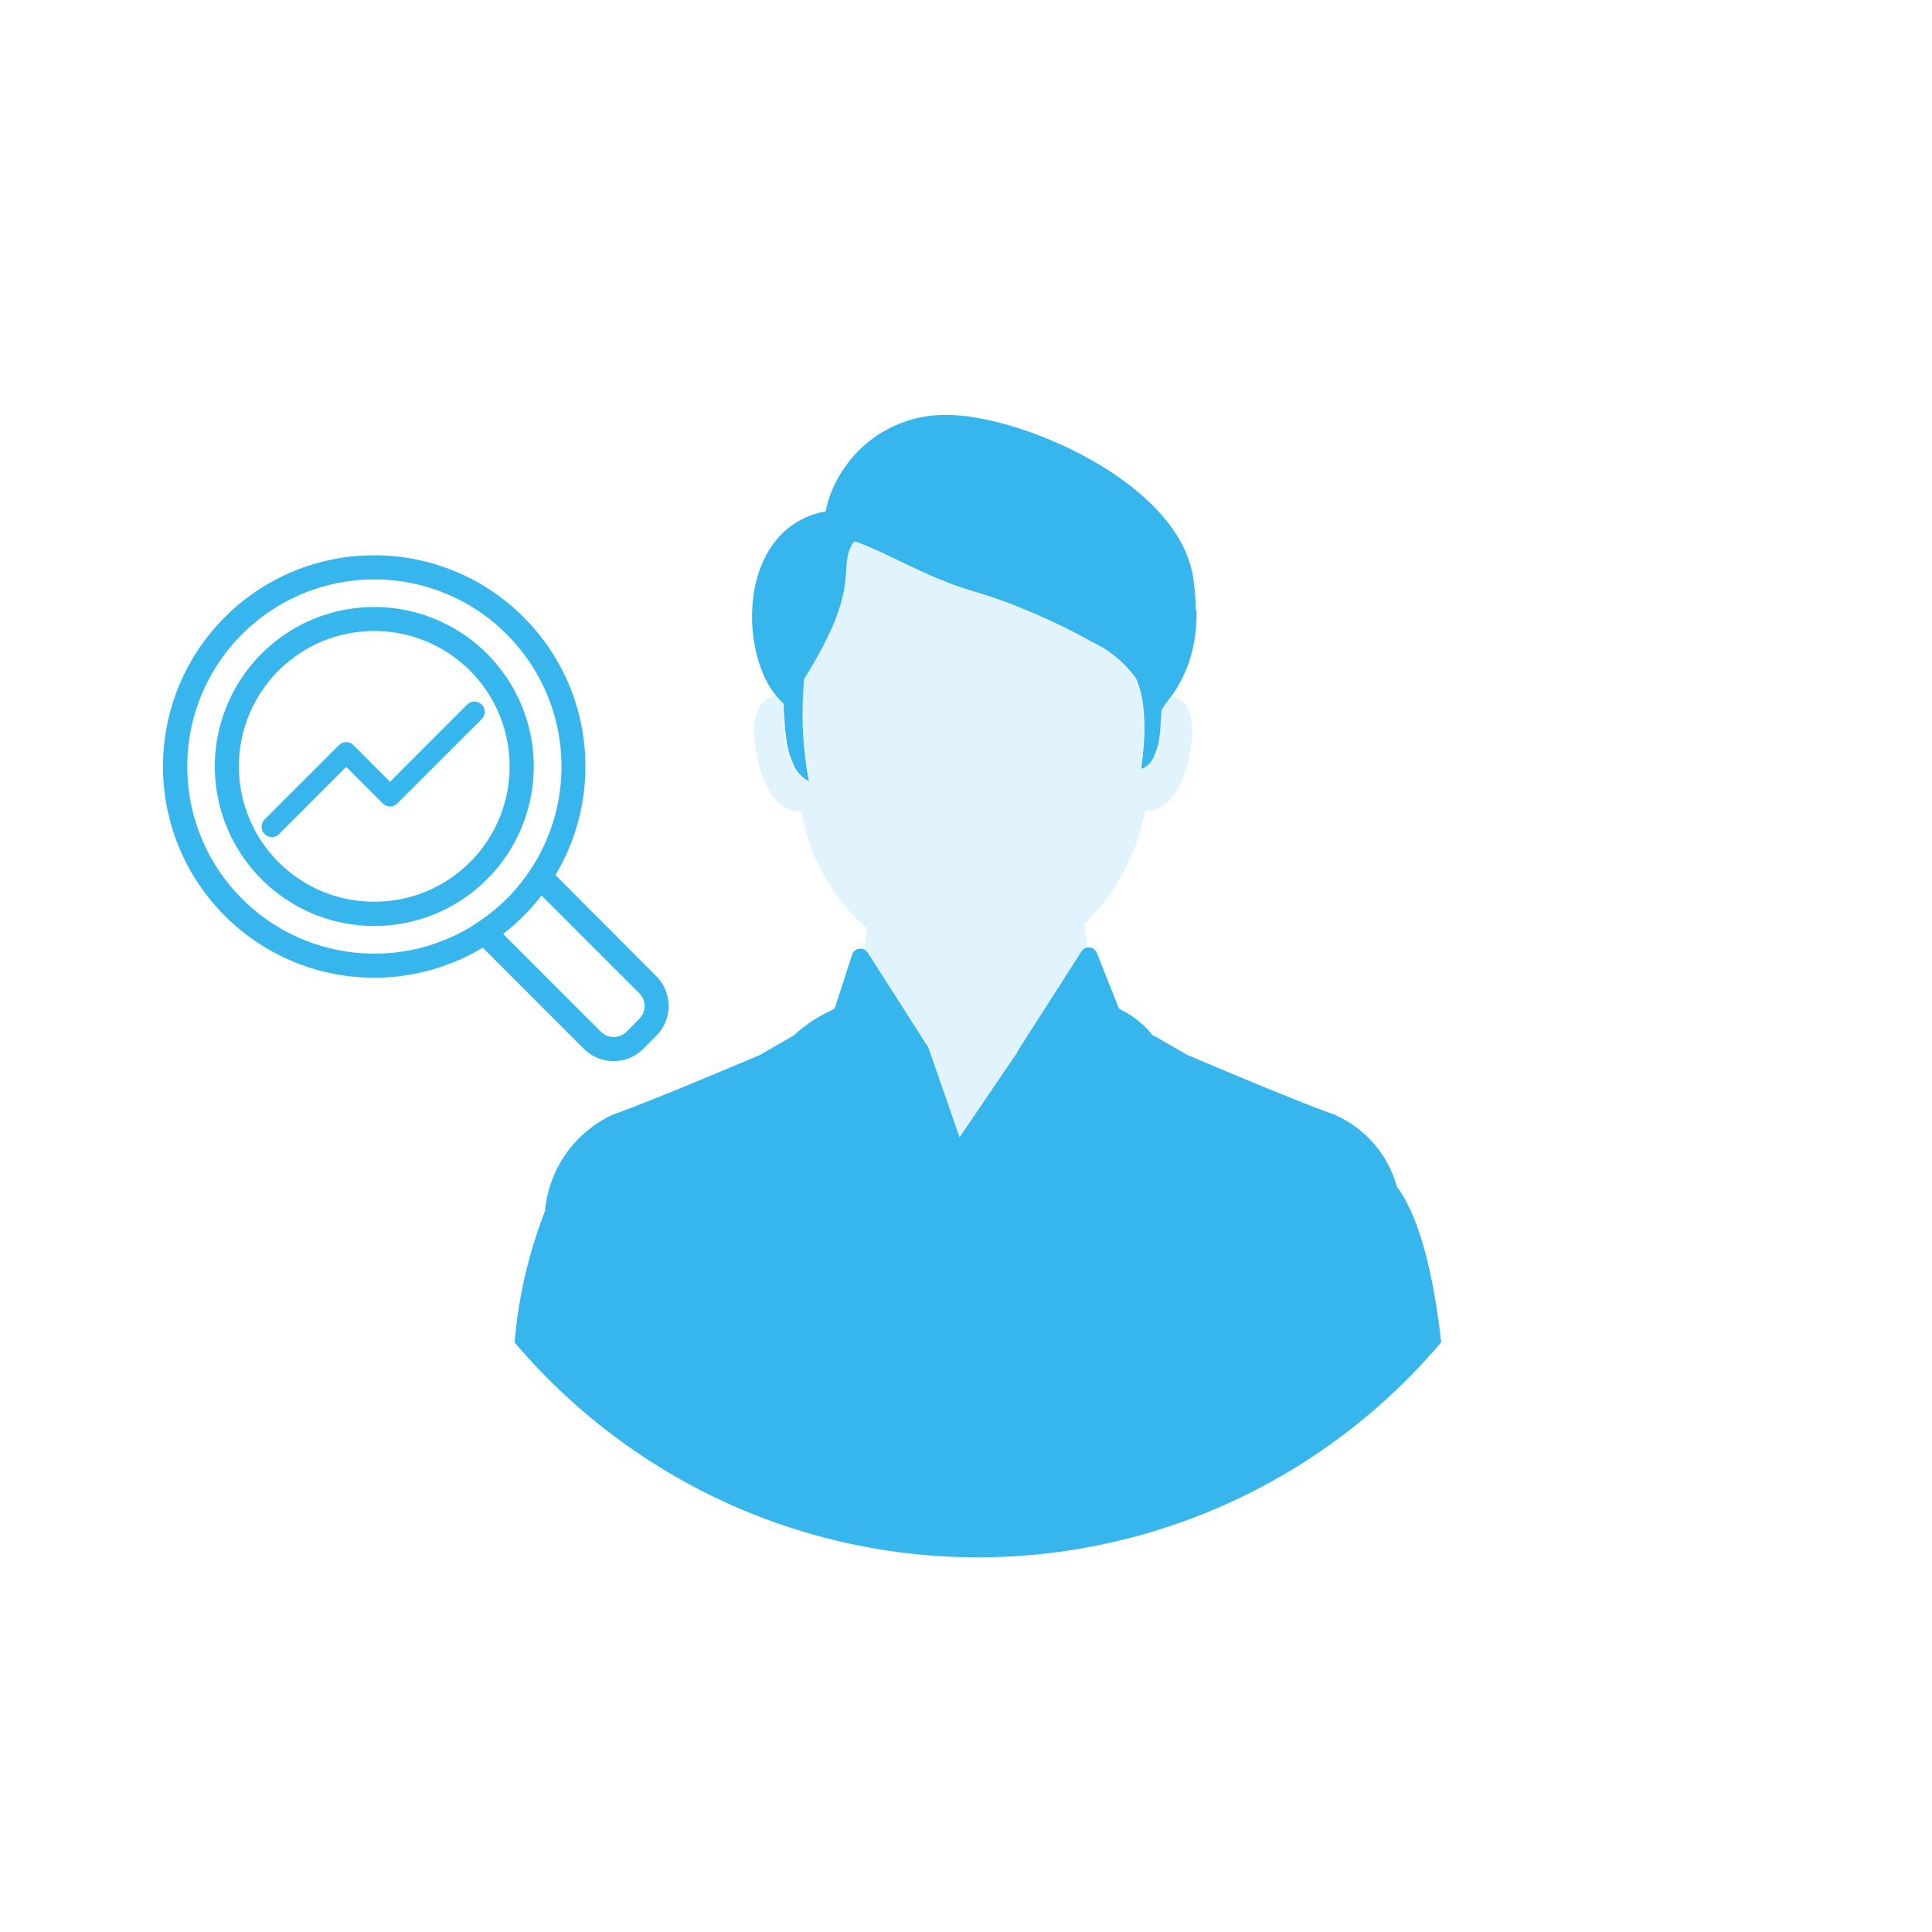 <svg xmlns="http://www.w3.org/2000/svg" xmlns:xlink="http://www.w3.org/1999/xlink" width="80" height="80" viewBox="0 0 80 80">
  <defs>
    <filter id="Ellipse_125" x="3" y="5" width="74.857" height="74.856" filterUnits="userSpaceOnUse">
      <feOffset dy="3" input="SourceAlpha"/>
      <feGaussianBlur stdDeviation="3" result="blur"/>
      <feFlood flood-opacity="0.161"/>
      <feComposite operator="in" in2="blur"/>
      <feComposite in="SourceGraphic"/>
    </filter>
  </defs>
  <g id="Group_1318" data-name="Group 1318" transform="translate(-232.587 -3414.587)">
    <g id="Group_899" data-name="Group 899" transform="translate(233 3415)">
      <circle id="Ellipse_69" data-name="Ellipse 69" cx="40" cy="40" r="40" transform="translate(-0.413 -0.413)" fill="#fff"/>
    </g>
    <g id="Group_1252" data-name="Group 1252" transform="translate(-694.203 2572.387)">
      <g id="Group_1220" data-name="Group 1220" transform="translate(938.79 853.2)">
        <g transform="matrix(1, 0, 0, 1, -12, -11)" filter="url(#Ellipse_125)">
          <circle id="Ellipse_125-2" data-name="Ellipse 125" cx="28.428" cy="28.428" r="28.428" transform="translate(12 11)" fill="#fff"/>
        </g>
        <g id="Group_1219" data-name="Group 1219" transform="translate(9.313 6.182)">
          <path id="Path_2079" data-name="Path 2079" d="M146.35,88.968a9.388,9.388,0,0,0-.116-1.426c-.612-3.907-7.1-6.7-10.18-6.708a5.045,5.045,0,0,0-4.129,2.013l0,0c-.022.028-.037.058-.058.086-.086.119-.169.239-.243.36-.021.035-.043.071-.063.106a4.813,4.813,0,0,0-.4.895c-.012.036-.024.072-.034.108a3.793,3.793,0,0,0-.1.421c-.116.023-.229.05-.338.081s-.212.066-.313.1h0c-2.37.917-2.785,3.986-2.109,6.1l0,0c0,.013.01.025.015.039.053.162.111.32.177.469l0,0a4.212,4.212,0,0,0,.231.45l.01.015a3.267,3.267,0,0,0,.254.364c0,.005.007.012.012.017s.009.01.013.015a2.477,2.477,0,0,0,.3.311q.007.148.013.283c.009.179.019.341.03.487.016.219.034.405.053.567.013.108.027.2.043.294.023.133.049.249.077.355s.06.205.1.3c.024.066.049.133.076.2a1.423,1.423,0,0,0,.6.7,1.161,1.161,0,0,0,.106.056,14.887,14.887,0,0,1-.2-4.281c.313-.5.569-.949.777-1.351a11.562,11.562,0,0,0,.5-1.078c.049-.126.09-.241.129-.355.021-.063.042-.126.061-.186a6.293,6.293,0,0,0,.171-.662c.021-.111.038-.214.051-.313s.024-.2.032-.295c.021-.248.026-.458.047-.649,0-.016,0-.032.006-.047.008-.064.018-.126.032-.187,0-.01.008-.019.011-.03a1.526,1.526,0,0,1,.091-.268c.01-.022.017-.043.029-.065a1.551,1.551,0,0,1,.114-.186c.117.038.239.083.366.133l.1.043h0l.1.041h0c.156.066.315.136.482.213h0l.131.06.442.21c.253.121.514.247.784.374.235.111.478.221.723.328l.1.045c.041.017.083.032.124.05.162.069.326.134.491.2l.081.032h0c.08.031.16.062.24.091h0q.363.131.731.238l.071.023c.091.025.189.055.291.087l.09.027c.107.034.221.073.339.113l.088.03c.058.02.121.044.181.065.094.034.186.066.284.1.16.06.325.124.493.191s.34.137.513.21c.52.219,1.056.463,1.569.719.341.171.673.347.981.524a4.735,4.735,0,0,1,1.852,1.525,4.087,4.087,0,0,1,.3,1.191,7.931,7.931,0,0,1,.038,1.218c0,.1-.01.205-.017.3-.011.162-.026.31-.04.443l0,.045c-.01.085-.02.163-.029.231-.006.047-.013.087-.018.123,0,.019-.005.035-.008.052l0,.014h0l0,.008h0v0c-.005.034-.01.06-.013.08h0v.009l-.006.033v0s.019,0,.044-.014.036-.014.06-.025a.771.771,0,0,0,.09-.048h0a.878.878,0,0,0,.09-.066l.028-.024a.911.911,0,0,0,.071-.071l.028-.032a.968.968,0,0,0,.091-.131,1.075,1.075,0,0,0,.076-.165l.026-.068c.017-.043.032-.082.047-.121.023-.057.044-.113.063-.18.006-.022.013-.045.019-.071.013-.05.024-.106.035-.173.006-.033.011-.069.017-.107.016-.116.032-.258.046-.439.01-.12.019-.257.028-.415,0-.079.009-.163.014-.253a.226.226,0,0,1,.023-.078c0-.009.011-.021.017-.031s.025-.045.042-.072l.024-.035c.077-.114.191-.26.321-.449.021-.031.044-.066.066-.1s.062-.094.094-.145l.017-.028.041-.069.011-.019a5.219,5.219,0,0,0,.319-.633l.02-.047c.034-.083.066-.171.1-.262.009-.026.018-.053.027-.08.03-.09.058-.183.084-.28.009-.032.017-.064.025-.1.026-.1.049-.2.071-.308.006-.03.011-.063.016-.094a7.03,7.03,0,0,0,.112-1.328Z" transform="translate(-118.147 -80.834)" fill="#37b5ed"/>
          <path id="Path_2083" data-name="Path 2083" d="M145.526,100.153c-.131.189-.244.335-.322.448l-.024.035c-.017.026-.03.049-.042.072s-.012.021-.017.031a.225.225,0,0,0-.023.078c0,.09-.009.174-.014.253-.009.158-.019.3-.028.415-.015.18-.03.323-.046.439-.005.039-.011.074-.017.107-.011.066-.023.123-.035.173-.006.025-.013.048-.019.071-.019.067-.041.123-.063.18-.015.039-.031.077-.047.121l-.026.068a1.073,1.073,0,0,1-.076.165.969.969,0,0,1-.091.131l-.028.032a.909.909,0,0,1-.071.071l-.028.024a.882.882,0,0,1-.09.066h0a.776.776,0,0,1-.09.048c-.024.011-.043.019-.06.025l-.044.014h0v0l.006-.033v-.009c0-.013.006-.036.009-.056l0-.029,0-.009,0-.015c0-.016.006-.034.008-.052.006-.036.012-.076.018-.123.009-.069.019-.146.029-.231l0-.045c.015-.133.029-.281.04-.443.007-.1.013-.2.017-.3a7.931,7.931,0,0,0-.038-1.218,4.087,4.087,0,0,0-.3-1.191,4.735,4.735,0,0,0-1.852-1.525c-.308-.177-.64-.353-.981-.524-.513-.256-1.049-.5-1.569-.719-.173-.073-.345-.144-.513-.21s-.333-.131-.493-.191c-.1-.036-.19-.069-.284-.1-.06-.021-.123-.045-.181-.065l-.088-.03-.2-.066h0l-.234-.075h0c-.1-.032-.2-.062-.291-.087-.187-.052-.371-.118-.556-.181-.082-.028-.165-.051-.246-.08h0c-.081-.029-.16-.06-.24-.091h0l-.081-.032c-.165-.064-.33-.129-.491-.2-.041-.017-.083-.032-.124-.05l-.1-.045c-.245-.108-.488-.218-.723-.328-.269-.126-.531-.253-.784-.374l-.442-.21-.131-.06h0c-.167-.077-.327-.147-.483-.213l-.1-.041c-.163-.067-.321-.128-.468-.176a1.549,1.549,0,0,0-.114.186c-.012.022-.019.043-.029.065a1.527,1.527,0,0,0-.091.268,1.876,1.876,0,0,0-.042.217c0,.016,0,.031-.006.047-.021.192-.026.4-.047.649-.008.093-.017.19-.032.295s-.03.2-.051.313a6.293,6.293,0,0,1-.171.662c-.019.06-.04.123-.061.186-.038.113-.079.229-.129.356a11.557,11.557,0,0,1-.5,1.078c-.209.4-.464.85-.777,1.351a14.888,14.888,0,0,0,.2,4.281,1.167,1.167,0,0,1-.106-.056,1.423,1.423,0,0,1-.6-.7c-.027-.069-.052-.136-.076-.2-.036-.1-.067-.2-.1-.3s-.054-.222-.077-.355c-.015-.089-.029-.186-.043-.294-.019-.162-.037-.348-.053-.567-.011-.147-.02-.308-.03-.487q-.007-.134-.013-.283a2.477,2.477,0,0,1-.3-.311c0-.005-.009-.01-.013-.015l-.014-.016c-.438.111-1.126.576-.748,2.464.444,2.223,1.5,2.353,1.85,2.333,0,.012.005.024.008.036a8.367,8.367,0,0,0,2.618,4.724c.033.028.068.051.1.077l-.141.895a.347.347,0,0,1,.134.121l1.181,1.846,1.334,2.084,1.29,3.718L139.085,115l.158-.272,1.3-2.03,1.248-1.949a.349.349,0,0,1,.256-.161l-.154-.976c.036-.031.075-.058.11-.09a8.588,8.588,0,0,0,2.406-4.54c0-.012,0-.025.008-.036.345.019,1.406-.109,1.85-2.333C146.643,100.736,145.964,100.267,145.526,100.153Z" transform="translate(-118.32 -88.539)" fill="#e1f4fd"/>
          <path id="Path_2084" data-name="Path 2084" d="M140.411,145.316c-.042-.064-.086-.117-.129-.178a4.6,4.6,0,0,0-2.621-3c-1.294-.457-3.938-1.558-6.059-2.459l-1.218-.7-.107-.062a.55.55,0,0,0-.118-.049c-.038-.054-.081-.108-.126-.162a3.766,3.766,0,0,0-1.12-.864l-.145-.09-.914-2.3a.355.355,0,0,0-.377-.221.349.349,0,0,0-.256.16l-1.248,1.949-1.3,2.03-.158.272-2.346,3.447-1.29-3.718-1.334-2.084-1.181-1.846a.347.347,0,0,0-.134-.121.356.356,0,0,0-.505.2L117,137.753l-.138.086a5.715,5.715,0,0,0-1.576,1.054.589.589,0,0,0-.055.023l-1.326.764c-2.122.9-4.765,2-6.059,2.459a4.856,4.856,0,0,0-2.838,4,19.474,19.474,0,0,0-1.262,5.445,25.251,25.251,0,0,0,5.744,5q.365.232.738.451a25.113,25.113,0,0,0,25.265.079c.249-.144.5-.291.74-.443a25.244,25.244,0,0,0,5.881-5.092C141.843,149.173,141.336,146.721,140.411,145.316Z" transform="translate(-103.751 -113.179)" fill="#37b5ed"/>
        </g>
      </g>
    </g>
    <g id="Group_1281" data-name="Group 1281" transform="translate(239.587 3437.831)">
      <path id="Path_2123" data-name="Path 2123" d="M4.391,132.3l-.014-.014L.055,127.956a8.47,8.47,0,0,0,1.308-4.533,8.456,8.456,0,0,0-2.488-6.007,8.471,8.471,0,0,0-6.007-2.488,8.471,8.471,0,0,0-6.007,2.488,8.471,8.471,0,0,0-2.488,6.007,8.471,8.471,0,0,0,2.488,6.007,8.471,8.471,0,0,0,6.007,2.488A8.463,8.463,0,0,0-2.6,130.607l4.322,4.326v0a1.5,1.5,0,0,0,2.118,0l.533-.536a1.5,1.5,0,0,0,.014-2.1Zm-7.09-2.218-.007.007h0v0h0a7.946,7.946,0,0,1-4.419,1.332,7.974,7.974,0,0,1-5.654-2.343,7.974,7.974,0,0,1-2.343-5.654,7.974,7.974,0,0,1,2.343-5.654,7.974,7.974,0,0,1,5.654-2.343,7.974,7.974,0,0,1,5.654,2.343,7.974,7.974,0,0,1,2.343,5.654,7.97,7.97,0,0,1-1.882,5.153l0,.007-.014.014c-.055.069-.118.135-.176.2h0c-.083.093-.17.183-.26.273l-.007.007A8.1,8.1,0,0,1-2.7,130.078Zm6.724,3.966-.533.536a1,1,0,0,1-1.412,0h0l-4.256-4.256a8.387,8.387,0,0,0,1.052-.893,8.346,8.346,0,0,0,.893-1.052l4.256,4.256.014.01a1.008,1.008,0,0,1,.277.7A.987.987,0,0,1,4.025,134.043Z" transform="translate(15.627 -114.928)" fill="#37b5ed" stroke="#37b5ed" stroke-width="0.5"/>
      <path id="Path_2124" data-name="Path 2124" d="M-2.782,124.329A6.324,6.324,0,0,0-2.3,121.9a6.3,6.3,0,0,0-.481-2.429,6.368,6.368,0,0,0-1.381-2.066,6.362,6.362,0,0,0-2.062-1.377,6.3,6.3,0,0,0-2.429-.481,6.324,6.324,0,0,0-2.429.481,6.4,6.4,0,0,0-2.062,1.377,6.358,6.358,0,0,0-1.377,2.066,6.313,6.313,0,0,0-.484,2.429,6.326,6.326,0,0,0,.484,2.429,6.344,6.344,0,0,0,1.377,2.062h0a6.409,6.409,0,0,0,2.062,1.381,6.389,6.389,0,0,0,2.429.481,6.363,6.363,0,0,0,2.429-.481,6.316,6.316,0,0,0,2.062-1.381h0A6.3,6.3,0,0,0-2.782,124.329Zm-1.73,1.709v0a5.924,5.924,0,0,1-1.9,1.27,5.874,5.874,0,0,1-2.242.439,5.869,5.869,0,0,1-2.239-.439,5.878,5.878,0,0,1-1.9-1.273h0a5.814,5.814,0,0,1-1.27-1.9,5.794,5.794,0,0,1-.443-2.239,5.824,5.824,0,0,1,.443-2.242,5.851,5.851,0,0,1,1.27-1.9,5.869,5.869,0,0,1,1.9-1.27,5.806,5.806,0,0,1,2.239-.443,5.811,5.811,0,0,1,2.242.443,5.906,5.906,0,0,1,1.9,1.27,5.887,5.887,0,0,1,1.27,1.9A5.824,5.824,0,0,1-2.8,121.9a5.806,5.806,0,0,1-.443,2.239A5.814,5.814,0,0,1-4.513,126.039Z" transform="translate(17.15 -113.405)" fill="#37b5ed" stroke="#37b5ed" stroke-width="0.5"/>
      <path id="Path_2125" data-name="Path 2125" d="M-9.38,120.1l-1.689-1.692a.175.175,0,0,0-.249,0l-3.08,3.08a.178.178,0,0,0,0,.246.175.175,0,0,0,.249,0l2.955-2.959,1.692,1.692a.171.171,0,0,0,.246,0l3.495-3.492a.175.175,0,0,0,0-.249.178.178,0,0,0-.246,0Z" transform="translate(18.53 -110.62)" fill="#37b5ed" stroke="#37b5ed" stroke-width="0.5"/>
    </g>
  </g>
</svg>

